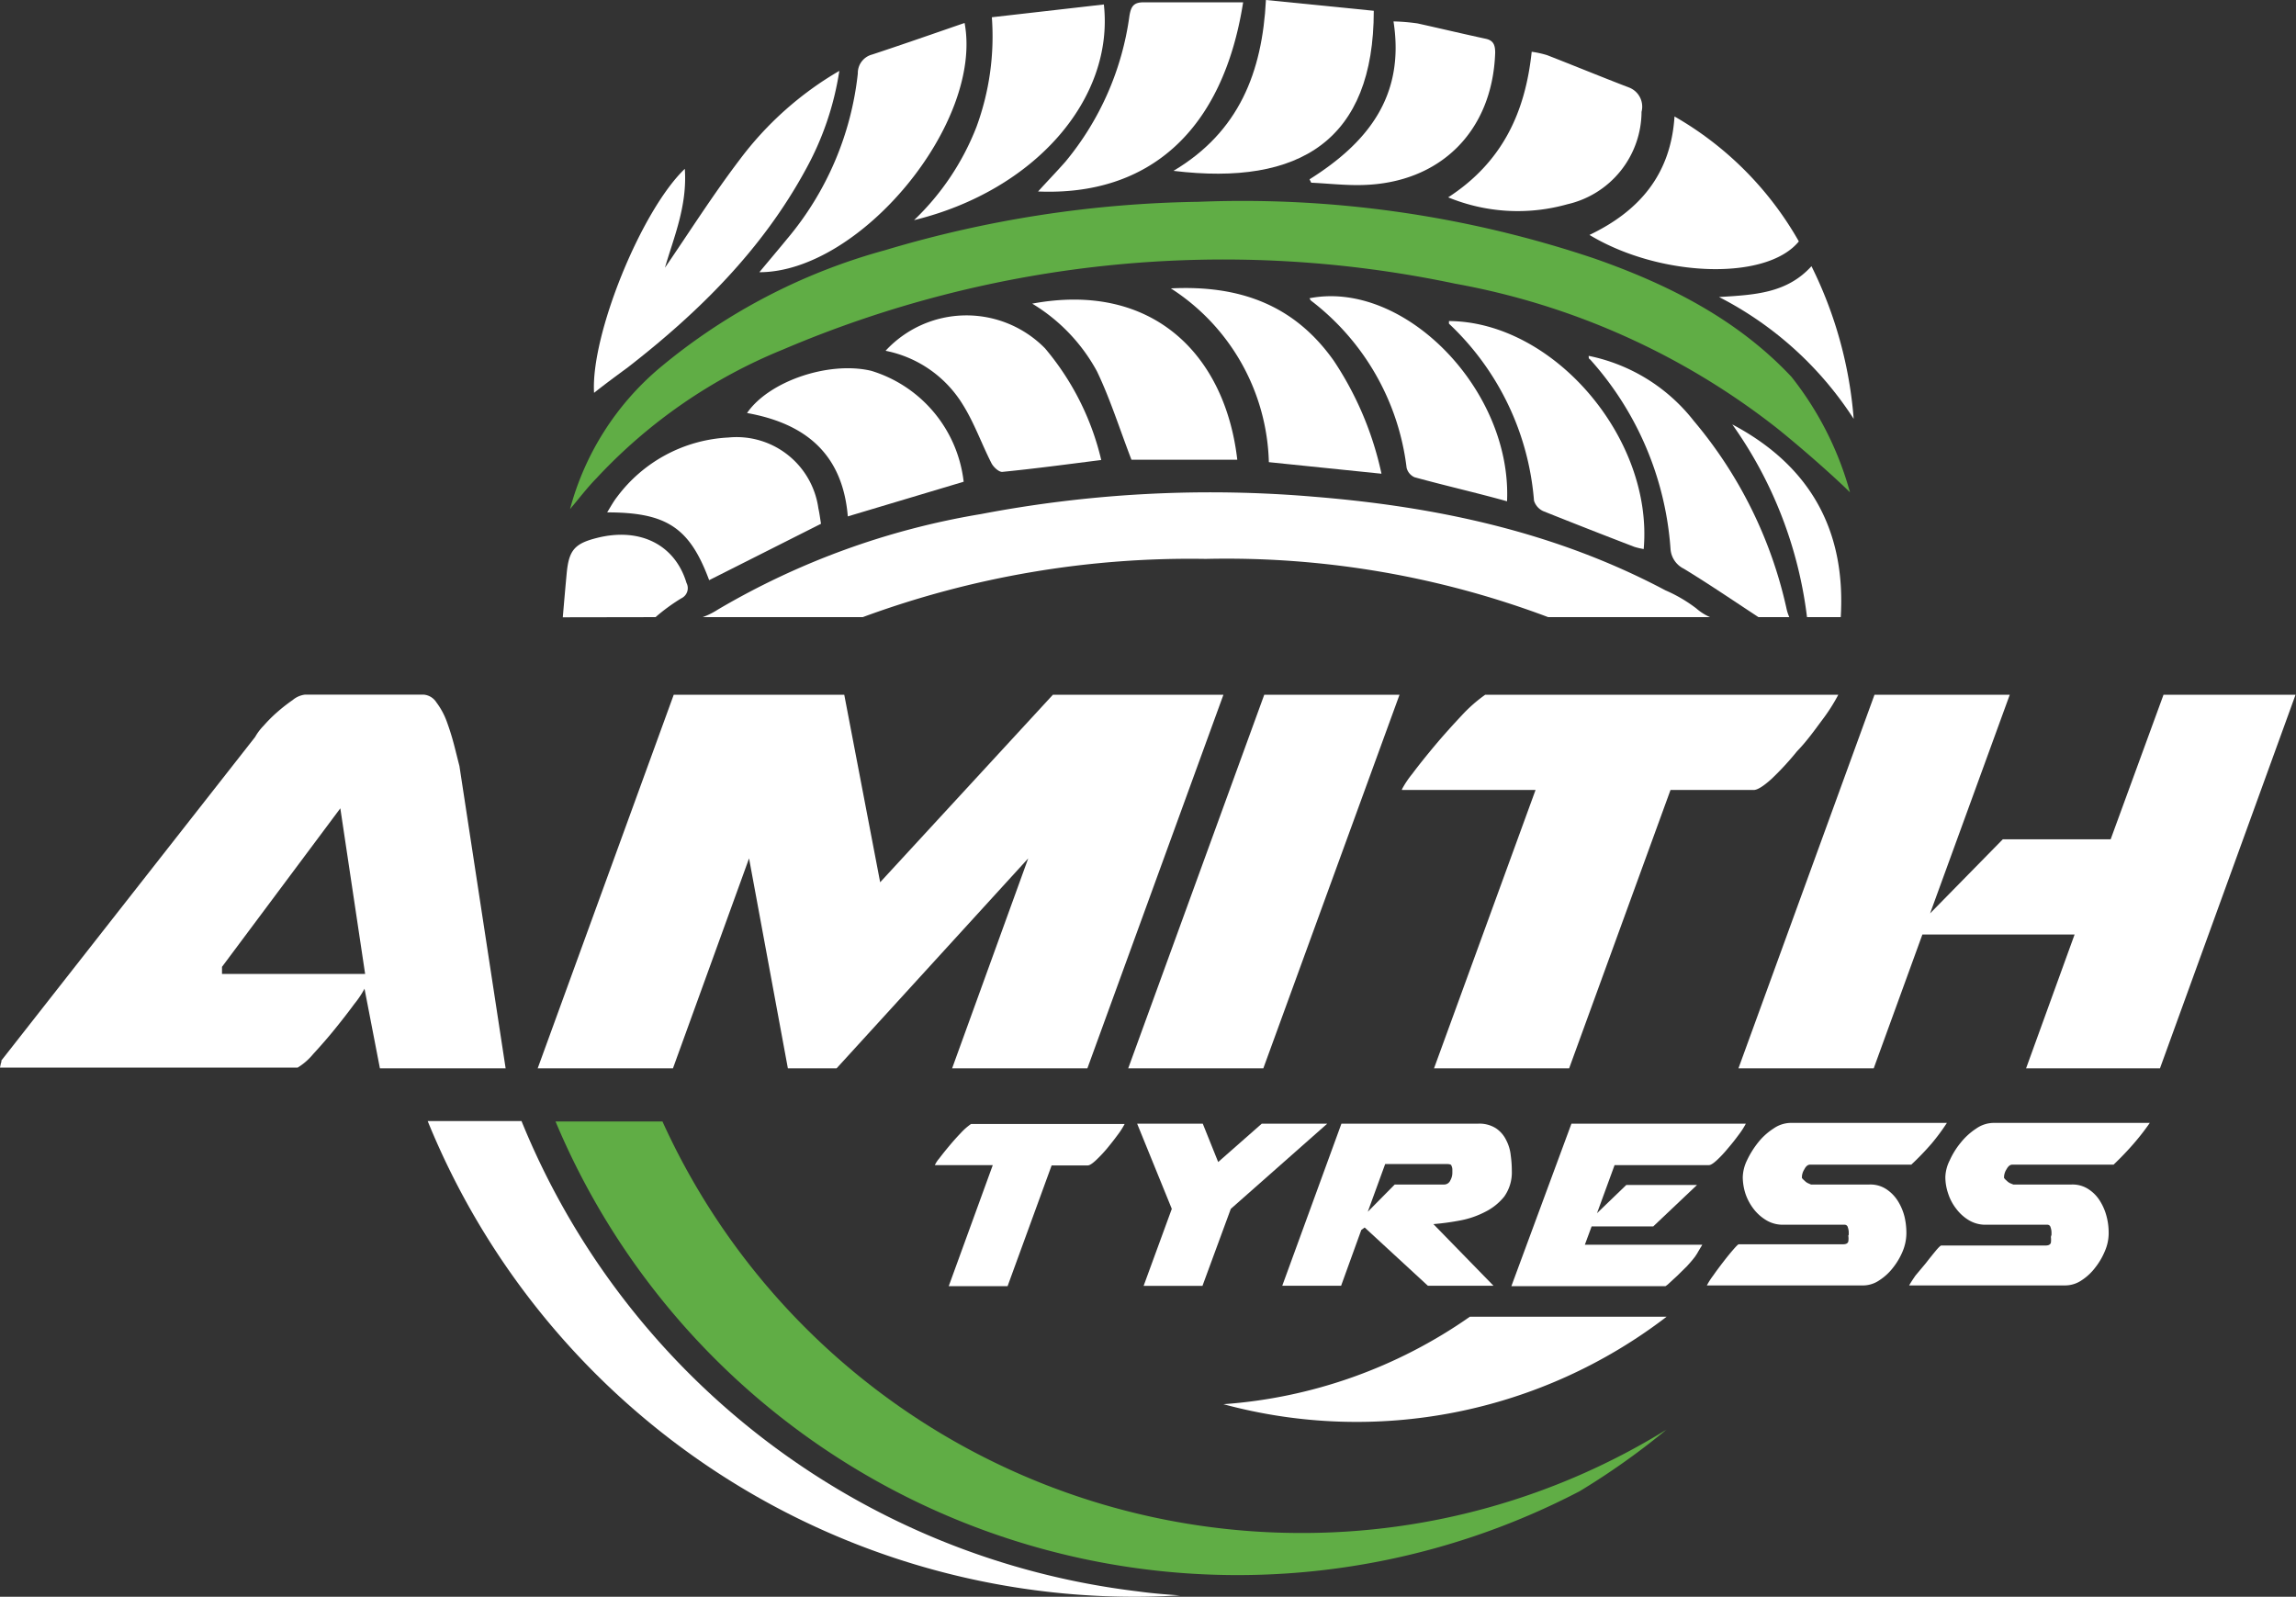 <svg xmlns="http://www.w3.org/2000/svg" viewBox="0 0 149.03 103.65"><rect x="0" y="0" width="149.03" height="103.65" fill="#333333" stroke="none"/><defs><style>.cls-1{fill:#fff;}.cls-2{fill:#60ad45;}</style></defs><g id="Layer_2" data-name="Layer 2"><g id="Layer_1-2" data-name="Layer 1"><path class="cls-1" d="M120.32,27.19a26.94,26.94,0,0,0-2.74-9.91c-1.6,1.76-3.68,1.86-6,2A22.72,22.72,0,0,1,120.32,27.19Z"/><path class="cls-1" d="M57.48,22.77a7.61,7.61,0,0,1,5,3.47c.75,1.19,1.23,2.56,1.87,3.82.13.26.5.6.72.57,2.11-.21,4.2-.49,6.41-.77a17.41,17.41,0,0,0-3.65-7.25A7.15,7.15,0,0,0,57.48,22.77Z"/><path class="cls-1" d="M112.44,27.55a27.25,27.25,0,0,1,4.85,12.51h2.19C119.82,34.43,117.5,30.23,112.44,27.55Z"/><path class="cls-1" d="M56,40.06a61.47,61.47,0,0,1,22.26-3.78,59.25,59.25,0,0,1,22.23,3.78H111a3.39,3.39,0,0,1-.9-.57,9.52,9.52,0,0,0-2-1.17C101,34.55,93.32,32.9,85.36,32.25a79.31,79.31,0,0,0-21.69,1.12,49.63,49.63,0,0,0-17.06,6.19,5,5,0,0,1-1,.5Z"/><path class="cls-1" d="M40.05,32.26c-.22.28-.39.59-.64,1,3.87,0,5.36,1,6.62,4.4L53.29,34c-.06-.37-.1-.69-.17-1a5.36,5.36,0,0,0-5.84-4.6A9.6,9.6,0,0,0,40.05,32.26Z"/><path class="cls-1" d="M94.05,20.84c0,.06,0,.13,0,.17A17.69,17.69,0,0,1,99.57,32.5a1.11,1.11,0,0,0,.6.68c2,.8,3.94,1.56,5.92,2.32a4.81,4.81,0,0,0,.6.14C107.32,28.44,100.83,20.88,94.05,20.84Z"/><path class="cls-1" d="M109.94,27.32a11.57,11.57,0,0,0-6.82-4.22c0,.12,0,.19.09.23a20.56,20.56,0,0,1,5.22,12.29,1.55,1.55,0,0,0,.87,1.3c1.64,1,3.24,2.09,4.84,3.14h2a3,3,0,0,1-.19-.6A28.34,28.34,0,0,0,109.94,27.32Z"/><path class="cls-1" d="M85,19.36a.75.75,0,0,0,.09.15A16.07,16.07,0,0,1,91.3,30.36a.9.9,0,0,0,.52.62c2,.55,4,1,6,1.56C98.14,25.3,91.14,18.16,85,19.36Z"/><path class="cls-1" d="M76,18.72A13.84,13.84,0,0,1,82.36,30l7.31.75a21.27,21.27,0,0,0-3.1-7.34C84,19.78,80.45,18.5,76,18.72Z"/><path class="cls-1" d="M67,19.71a11.59,11.59,0,0,1,4.2,4.39c.86,1.79,1.46,3.71,2.24,5.74h6.87C79.52,23,74.79,18.26,67,19.71Z"/><path class="cls-1" d="M48.49,26.81c3.74.67,6.2,2.61,6.54,6.71l7.52-2.25a8.54,8.54,0,0,0-6-7.2C53.79,23.42,49.9,24.75,48.49,26.81Z"/><path class="cls-1" d="M40.76,23.84C45.38,20.25,49.48,16.19,52.3,11A19.23,19.23,0,0,0,54.48,4.6,21.7,21.7,0,0,0,48,10.38c-1.74,2.29-3.29,4.74-4.84,7,.56-1.94,1.46-4,1.29-6.42-2.85,2.73-6.12,10.83-5.89,14.54C39.29,24.92,40,24.4,40.76,23.84Z"/><path class="cls-1" d="M59.33,14.29c7.85-1.92,13-7.88,12.32-14l-7.27.83a17,17,0,0,1-1,7.12A16.76,16.76,0,0,1,59.33,14.29Z"/><path class="cls-1" d="M49.29,17.67c6.53,0,14.54-9.67,13.32-16.18-2,.69-4,1.39-6,2.05a1.24,1.24,0,0,0-.93,1.23,20,20,0,0,1-4.6,10.75C50.5,16.23,49.91,16.92,49.29,17.67Z"/><path class="cls-1" d="M42.55,40.06a12.3,12.3,0,0,1,1.67-1.22.73.73,0,0,0,.34-1c-.74-2.47-3-3.62-5.78-2.93-1.49.37-1.86.8-2,2.34-.09.95-.17,1.89-.25,2.82Z"/><path class="cls-2" d="M50.82,22.69a72.86,72.86,0,0,1,43.61-4.28,47.5,47.5,0,0,1,20.88,9.36c1.75,1.4,3.89,3.31,4.77,4.19a21,21,0,0,0-3.8-7.5c-3.51-3.74-8-6-12.76-7.67A71.62,71.62,0,0,0,77.78,13.1a74.45,74.45,0,0,0-20.33,3.14,38.74,38.74,0,0,0-14.64,7.65A18.08,18.08,0,0,0,37,33.05c.66-.79,1.16-1.44,1.71-2A34,34,0,0,1,50.82,22.69Z"/><path class="cls-1" d="M67.38,12.43c7.19.3,12-3.93,13.31-12.28-2.17,0-4.32,0-6.46,0-.66,0-.82.28-.92.88a18.79,18.79,0,0,1-4.15,9.46C68.57,11.16,67.94,11.81,67.38,12.43Z"/><path class="cls-1" d="M103.17,15.25c4.57,2.76,11.49,3,13.59.42a21.66,21.66,0,0,0-8.07-8.11C108.45,11.34,106.39,13.71,103.17,15.25Z"/><path class="cls-1" d="M94,12.81a11.87,11.87,0,0,0,7.73.45,6.19,6.19,0,0,0,4.82-6,1.33,1.33,0,0,0-.84-1.59c-1.77-.68-3.52-1.4-5.29-2.09a6.48,6.48,0,0,0-1-.22C99,7.35,97.48,10.55,94,12.81Z"/><path class="cls-1" d="M85,11.64l.11.22c1.1.05,2.21.18,3.31.15,5.08-.12,8.46-3.51,8.63-8.59,0-.49-.11-.79-.6-.9-1.48-.32-2.95-.67-4.44-1a13,13,0,0,0-1.56-.13C91.21,6.26,88.75,9.28,85,11.64Z"/><path class="cls-1" d="M76.17,11.09c8.22,1,13-2,13-10.39l-7-.7C81.93,4.69,80.42,8.56,76.17,11.09Z"/><path class="cls-1" d="M24.66,69.35l-1-5.17a6.12,6.12,0,0,1-.67,1c-.38.52-.81,1.07-1.28,1.65s-.94,1.11-1.39,1.6a4,4,0,0,1-1,.87H0c.06-.31.09-.41.09-.32v-.14l16.47-21a3.41,3.41,0,0,1,.55-.73,9.34,9.34,0,0,1,.89-.89,11,11,0,0,1,1-.78,1.52,1.52,0,0,1,.8-.35h7.69a1.08,1.08,0,0,1,.84.51A4.75,4.75,0,0,1,29,46.84c.18.49.34,1,.48,1.54s.25,1,.34,1.34l3,19.63ZM14.41,63.22H23.7L22.09,52.47,14.41,62.76Z"/><path class="cls-1" d="M61.8,69.35l4.94-13.63L54.3,69.35H51.14L48.62,55.72,43.68,69.35H34.9L43.73,45.1H54.8l2.33,12.17L68.34,45.1H79.41L70.58,69.35Z"/><path class="cls-1" d="M82.06,45.1h8.78L82,69.35H73.23Z"/><path class="cls-1" d="M99.67,51.28H91v-.05a6.24,6.24,0,0,1,.67-1c.41-.55.9-1.16,1.46-1.83s1.15-1.32,1.74-1.95a9.61,9.61,0,0,1,1.53-1.35h22.92a11.79,11.79,0,0,1-1.07,1.67c-.51.69-1,1.37-1.61,2A18.73,18.73,0,0,1,115,50.55c-.54.49-.93.73-1.17.73h-5.4l-6.58,18.07H93.08Z"/><path class="cls-1" d="M121.67,45.1h8.78l-5.17,14.19L130,54.48h7l3.43-9.38H149L140.2,69.35h-8.69l3.15-8.69h-9.88l-3.16,8.69h-8.78Z"/><path class="cls-1" d="M64.44,75.63H60.68v0a1.91,1.91,0,0,1,.29-.44c.18-.24.39-.5.64-.8s.49-.57.75-.84a4,4,0,0,1,.67-.59H73a5,5,0,0,1-.47.73c-.22.3-.45.59-.69.88a9,9,0,0,1-.72.76c-.23.21-.4.32-.51.32H68.26L65.4,83.49H61.58Z"/><path class="cls-1" d="M76.06,78.47l-2.25-5.53h4.26l1,2.49,2.83-2.49h4.25l-6.26,5.53-1.84,5H74.23Z"/><path class="cls-1" d="M87.07,72.94h8.87a2,2,0,0,1,1.16.3,1.93,1.93,0,0,1,.66.76,2.72,2.72,0,0,1,.3,1,7.22,7.22,0,0,1,.07,1,2.71,2.71,0,0,1-.49,1.67,3.71,3.71,0,0,1-1.25,1,5.84,5.84,0,0,1-1.65.56,16.35,16.35,0,0,1-1.7.23l3.9,4H92.68l-4.1-3.78-.22.16-1.31,3.62H83.23Zm7.2,3a.54.54,0,0,0-.06-.27c0-.08-.14-.11-.3-.11h-4l-1.13,3.1,1.75-1.77h3.18a.44.44,0,0,0,.43-.27,1,1,0,0,0,.13-.47Z"/><path class="cls-1" d="M113.32,72.94a5,5,0,0,1-.47.73c-.22.3-.45.59-.7.88a7.61,7.61,0,0,1-.71.76c-.23.21-.4.32-.51.32H104.8l-1.14,3.12,1.9-1.83h4.59l-2.84,2.69h-4l-.44,1.19h7.62a1.34,1.34,0,0,1-.1.17l-.16.27a2.26,2.26,0,0,1-.16.26.87.87,0,0,1-.1.14c-.12.16-.28.34-.48.56l-.61.6-.53.49a1.38,1.38,0,0,1-.25.2h-10L102,72.94Z"/><path class="cls-1" d="M120,80.15V80a1,1,0,0,0-.06-.33.21.21,0,0,0-.22-.17h-4a2.07,2.07,0,0,1-1.07-.29,2.93,2.93,0,0,1-.83-.74,3.43,3.43,0,0,1-.53-1,3.61,3.61,0,0,1-.17-1.06,2.67,2.67,0,0,1,.27-1.08,5.88,5.88,0,0,1,.72-1.16,4.11,4.11,0,0,1,1-.91,2,2,0,0,1,1.11-.37h10.15a13.58,13.58,0,0,1-1,1.35,18.34,18.34,0,0,1-1.31,1.36h-6.57c-.14,0-.27.1-.37.3a1,1,0,0,0-.16.47v.1s0,0,.08.09l.12.11a.7.7,0,0,0,.23.15l.16.07h3.79a1.89,1.89,0,0,1,1.11.31,2.54,2.54,0,0,1,.75.78,3.54,3.54,0,0,1,.42,1,4.61,4.61,0,0,1,.12,1v.12a3.1,3.1,0,0,1-.23,1.1,4.49,4.49,0,0,1-.63,1.08,3.53,3.53,0,0,1-.9.83,1.88,1.88,0,0,1-1,.33H110.79a4.6,4.6,0,0,1,.41-.64c.2-.29.42-.58.65-.88s.45-.57.65-.8.32-.35.36-.35h6.77c.19,0,.31-.06.34-.18a1.17,1.17,0,0,0,0-.38Z"/><path class="cls-1" d="M133.16,80.15V80a1,1,0,0,0-.06-.33.21.21,0,0,0-.22-.17h-4a2.08,2.08,0,0,1-1.08-.29,2.89,2.89,0,0,1-.82-.74,3.21,3.21,0,0,1-.53-1,3.32,3.32,0,0,1-.18-1.06,2.55,2.55,0,0,1,.28-1.08,5.07,5.07,0,0,1,.72-1.16,4.26,4.26,0,0,1,1-.91,2,2,0,0,1,1.12-.37h10.15a15.44,15.44,0,0,1-1.05,1.35c-.39.45-.83.91-1.3,1.36h-6.57c-.15,0-.27.1-.38.3a1,1,0,0,0-.16.47v.1s0,0,.08.09l.12.11a.7.7,0,0,0,.23.15l.17.07h3.78a1.89,1.89,0,0,1,1.11.31,2.43,2.43,0,0,1,.75.78,3.54,3.54,0,0,1,.42,1,4.1,4.1,0,0,1,.13,1v.12a2.92,2.92,0,0,1-.24,1.1,4.49,4.49,0,0,1-.63,1.08,3.49,3.49,0,0,1-.89.83,1.91,1.91,0,0,1-1.05.33H123.92c.07-.13.21-.35.41-.64L125,82c.23-.3.45-.57.64-.8s.32-.35.36-.35h6.77c.2,0,.31-.06.35-.18a1.52,1.52,0,0,0,0-.38Z"/><path class="cls-1" d="M76.58,103.56c-1,.06-2,.09-3,.09A49.55,49.55,0,0,1,27.76,72.77h6.09a49.54,49.54,0,0,0,40,30.53h0C74.79,103.43,75.68,103.5,76.58,103.56Z"/><path class="cls-2" d="M108.17,92.8a47.11,47.11,0,0,1-5.64,4,48,48,0,0,1-66.47-24H43A45.52,45.52,0,0,0,84.41,99.51,45,45,0,0,0,108.17,92.8Z"/><path class="cls-1" d="M108.18,85.47a33.07,33.07,0,0,1-28.77,5.68,31.82,31.82,0,0,0,16-5.68Z"/></g></g></svg>